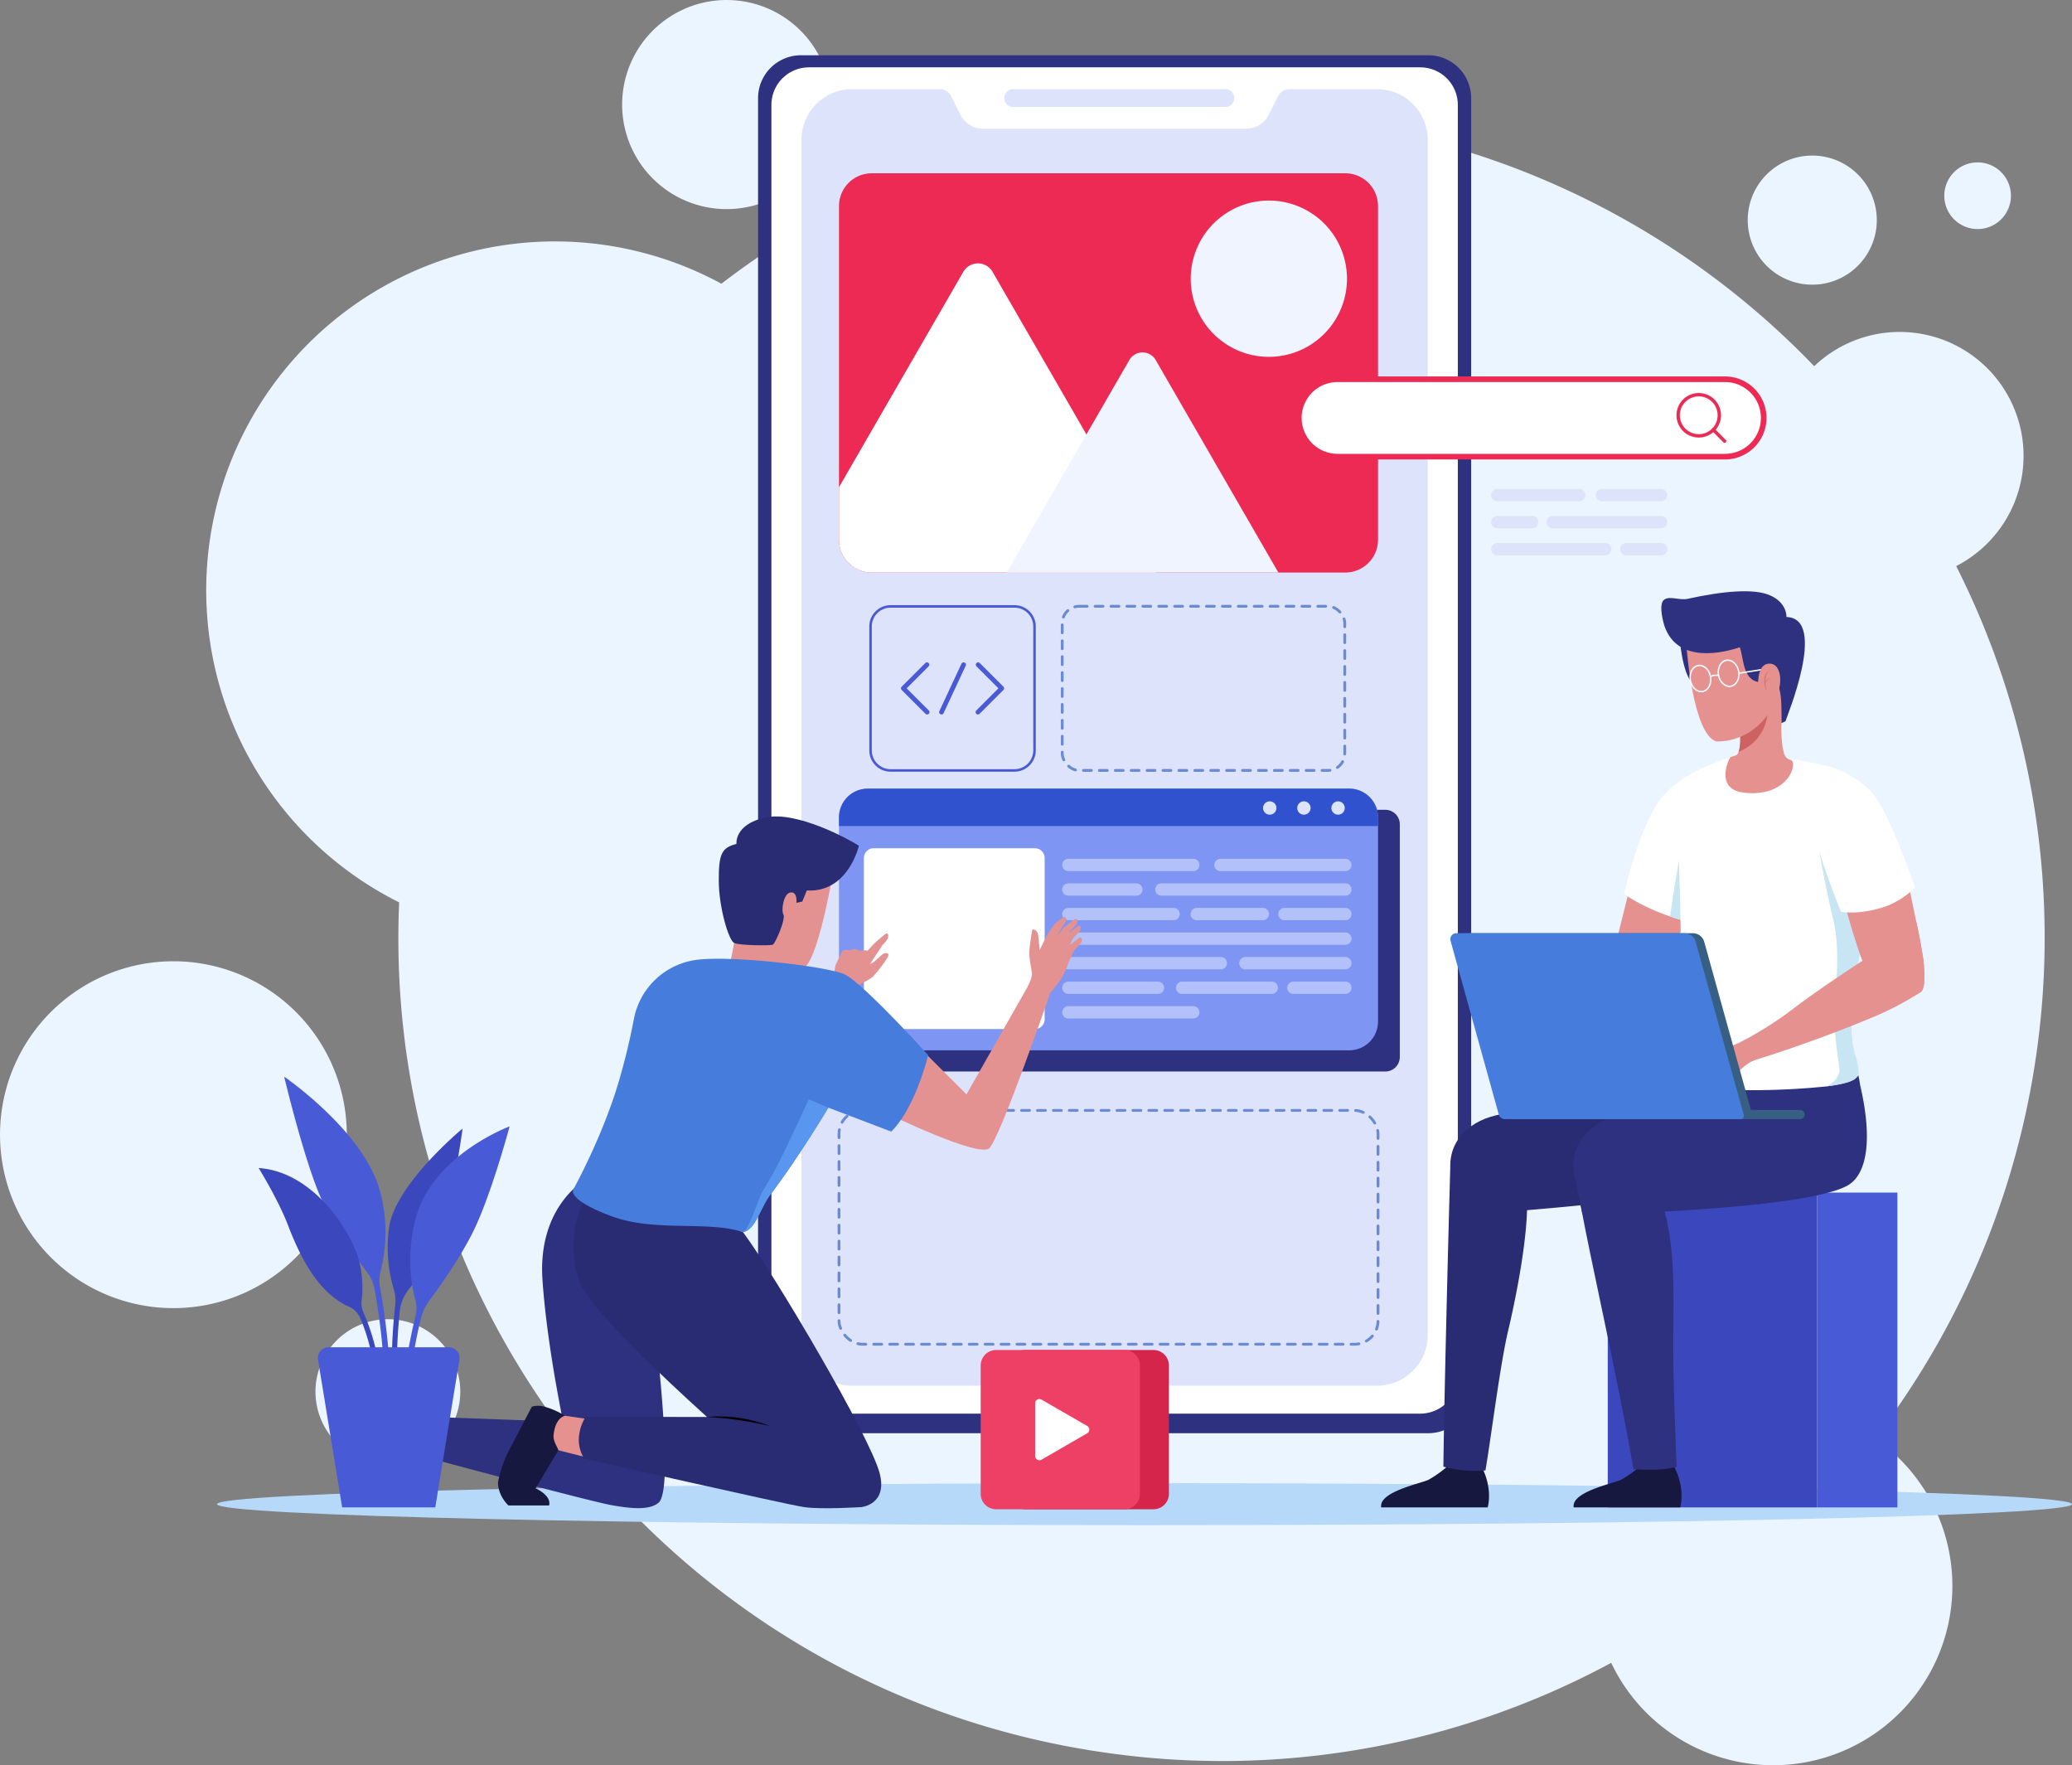 <svg xmlns="http://www.w3.org/2000/svg" xmlns:xlink="http://www.w3.org/1999/xlink" width="739.03" height="629.447" viewBox="0 0 739.03 629.447"><rect x="0" y="0" width="739.03" height="629.447" fill="#808080" stroke="none"/><defs><clipPath id="a"><rect width="739.03" height="629.447" fill="none"/></clipPath><clipPath id="b"><rect width="739.031" height="629.447" fill="none"/></clipPath><clipPath id="c"><rect width="3.159" height="7.523" fill="none"/></clipPath></defs><g clip-path="url(#a)"><g clip-path="url(#b)"><path d="M478.753,43.9a292.271,292.271,0,0,1,168.328,86.678,44.177,44.177,0,1,1,50.644,71.278,293.749,293.749,0,0,1-28.966,311.038,63.935,63.935,0,1,1-94.084,80.034,292.234,292.234,0,0,1-182.024,31.787c-150.162-22.26-256.8-154.544-250.279-302.947a124.391,124.391,0,1,1,114.934-220.6A292.691,292.691,0,0,1,478.753,43.9M707.108,58.034a11.885,11.885,0,1,0,10.013,13.5,11.885,11.885,0,0,0-10.013-13.5M142.134,470.684a25.825,25.825,0,1,0,21.758,29.333,25.825,25.825,0,0,0-21.758-29.333M649.763,55.719a23.018,23.018,0,1,0,19.394,26.145,23.018,23.018,0,0,0-19.394-26.145M264.648.409a37.28,37.28,0,1,0,31.41,42.344A37.281,37.281,0,0,0,264.648.409M70.919,343.434a61.842,61.842,0,1,0,52.105,70.242,61.842,61.842,0,0,0-52.105-70.242" transform="translate(0 0)" fill="#ebf5ff" fill-rule="evenodd"/><path d="M438.815,737.9c-182.7,0-330.812,3.355-330.812,7.493s148.109,7.493,330.812,7.493,330.813-3.355,330.813-7.493S621.518,737.9,438.815,737.9" transform="translate(-30.597 -209.043)" fill="#b7d9f9" fill-rule="evenodd"/><path d="M616.305,518.841H392.559a15.3,15.3,0,0,1-15.3-15.3V42.792a15.3,15.3,0,0,1,15.3-15.3H616.305a15.3,15.3,0,0,1,15.3,15.3V503.54a15.3,15.3,0,0,1-15.3,15.3" transform="translate(-106.876 -7.788)" fill="#2e3080"/><path d="M615.324,513.558H397.3a13.4,13.4,0,0,1-13.4-13.4V46.9a13.4,13.4,0,0,1,13.4-13.4H615.324a13.4,13.4,0,0,1,13.4,13.4v453.26a13.4,13.4,0,0,1-13.4,13.4" transform="translate(-108.758 -9.489)" fill="#fff"/><path d="M622.246,62.454V488.581a18.1,18.1,0,0,1-18.1,18.1h-187.2a18.1,18.1,0,0,1-18.1-18.1V62.454a18.1,18.1,0,0,1,18.1-18.1h31.216a4.578,4.578,0,0,1,4.092,2.527l3.314,6.617a8.943,8.943,0,0,0,8.02,4.966h93.912a8.942,8.942,0,0,0,8.019-4.966l3.315-6.617a4.577,4.577,0,0,1,4.092-2.527H604.15a18.1,18.1,0,0,1,18.1,18.1" transform="translate(-112.994 -12.566)" fill="#dee3fc"/><path d="M578.534,50.728H502.9a3.185,3.185,0,0,1,0-6.369h75.639a3.185,3.185,0,1,1,0,6.369" transform="translate(-141.566 -12.567)" fill="#dee3fc"/><rect width="192.262" height="83.379" rx="8.379" transform="translate(299.247 395.942)" fill="none" stroke="#698bd1" stroke-linecap="round" stroke-linejoin="round" stroke-width="1" stroke-dasharray="2.837 2.837"/><rect width="100.769" height="58.54" rx="6.044" transform="translate(378.872 216.179)" fill="none" stroke="#698bd1" stroke-linecap="round" stroke-linejoin="round" stroke-width="1" stroke-dasharray="2.837 2.837"/><path d="M615.161,496.214h-182.7a5.161,5.161,0,0,1-5.161-5.161V408.062a5.161,5.161,0,0,1,5.161-5.161h182.7a5.161,5.161,0,0,1,5.161,5.161v82.991a5.161,5.161,0,0,1-5.161,5.161" transform="translate(-121.051 -114.14)" fill="#2e3080"/><path d="M609.793,402.641v72.775a10.263,10.263,0,0,1-10.274,10.26H427.8a10.263,10.263,0,0,1-10.274-10.26V402.641A10.276,10.276,0,0,1,427.8,392.367H599.519a10.276,10.276,0,0,1,10.274,10.274" transform="translate(-118.285 -111.156)" fill="#7f95f4"/><path d="M490.921,486.491H433.409a3.484,3.484,0,0,1-3.484-3.484V425.5a3.484,3.484,0,0,1,3.484-3.483h57.512A3.483,3.483,0,0,1,494.4,425.5v57.512a3.484,3.484,0,0,1-3.484,3.484" transform="translate(-121.796 -119.554)" fill="#fff"/><path d="M575.377,431.661H530.824a2.193,2.193,0,0,1,0-4.387h44.553a2.193,2.193,0,1,1,0,4.387" transform="translate(-149.759 -121.045)" fill="#b2c1f9"/><path d="M555.074,443.881h-24.25a2.193,2.193,0,1,1,0-4.387h24.25a2.193,2.193,0,1,1,0,4.387" transform="translate(-149.759 -124.507)" fill="#b2c1f9"/><path d="M642.731,443.881H577.112a2.193,2.193,0,0,1,0-4.387h65.619a2.193,2.193,0,1,1,0,4.387" transform="translate(-162.872 -124.507)" fill="#b2c1f9"/><path d="M568.344,456.1h-37.52a2.193,2.193,0,0,1,0-4.387h37.52a2.193,2.193,0,1,1,0,4.387" transform="translate(-149.759 -127.969)" fill="#b2c1f9"/><path d="M618.289,456.1H594.7a2.193,2.193,0,0,1,0-4.387h23.587a2.193,2.193,0,0,1,0,4.387" transform="translate(-167.855 -127.969)" fill="#b2c1f9"/><path d="M660.083,456.1H638.362a2.193,2.193,0,1,1,0-4.387h21.721a2.193,2.193,0,1,1,0,4.387" transform="translate(-180.224 -127.969)" fill="#b2c1f9"/><path d="M629.618,468.321H530.824a2.193,2.193,0,0,1,0-4.387h98.794a2.193,2.193,0,1,1,0,4.387" transform="translate(-149.759 -131.43)" fill="#b2c1f9"/><path d="M585.2,480.541H530.824a2.193,2.193,0,1,1,0-4.387H585.2a2.193,2.193,0,1,1,0,4.387" transform="translate(-149.759 -134.892)" fill="#b2c1f9"/><path d="M654.575,480.541H618.921a2.193,2.193,0,1,1,0-4.387h35.655a2.193,2.193,0,1,1,0,4.387" transform="translate(-174.716 -134.892)" fill="#b2c1f9"/><path d="M562.771,492.761H530.825a2.193,2.193,0,1,1,0-4.387h31.946a2.193,2.193,0,1,1,0,4.387" transform="translate(-149.759 -138.354)" fill="#b2c1f9"/><path d="M619.409,492.761H587.463a2.193,2.193,0,1,1,0-4.387h31.946a2.193,2.193,0,1,1,0,4.387" transform="translate(-165.804 -138.354)" fill="#b2c1f9"/><path d="M661.342,492.761H642.805a2.193,2.193,0,0,1,0-4.387h18.537a2.193,2.193,0,1,1,0,4.387" transform="translate(-181.483 -138.354)" fill="#b2c1f9"/><path d="M575.377,504.982H530.824a2.193,2.193,0,0,1,0-4.387h44.553a2.193,2.193,0,1,1,0,4.387" transform="translate(-149.759 -141.816)" fill="#b2c1f9"/><path d="M651.058,431.661H606.505a2.193,2.193,0,0,1,0-4.387h44.553a2.193,2.193,0,1,1,0,4.387" transform="translate(-171.199 -121.045)" fill="#b2c1f9"/><path d="M609.793,402.641V405.7H417.531v-3.058A10.276,10.276,0,0,1,427.8,392.367H599.519a10.276,10.276,0,0,1,10.274,10.274" transform="translate(-118.285 -111.156)" fill="#3052ce"/><path d="M633.343,401.063a2.382,2.382,0,1,1-2.382-2.382,2.382,2.382,0,0,1,2.382,2.382" transform="translate(-178.074 -112.945)" fill="#dee3fc"/><path d="M650.345,401.063a2.382,2.382,0,1,1-2.382-2.382,2.382,2.382,0,0,1,2.382,2.382" transform="translate(-182.891 -112.945)" fill="#dee3fc"/><path d="M667.348,401.063a2.382,2.382,0,1,1-2.382-2.382,2.382,2.382,0,0,1,2.382,2.382" transform="translate(-187.707 -112.945)" fill="#dee3fc"/><path d="M7.151,0H51.336a7.151,7.151,0,0,1,7.151,7.151V51.337a7.15,7.15,0,0,1-7.15,7.15H7.151A7.151,7.151,0,0,1,0,51.336V7.151A7.151,7.151,0,0,1,7.151,0Z" transform="translate(310.502 216.232)" fill="none" stroke="#495ad6" stroke-miterlimit="10" stroke-width="0.896"/><path d="M457.978,330.7l-8.426,8.426,8.492,8.493" transform="translate(-127.356 -93.686)" fill="none" stroke="#495ad6" stroke-linecap="round" stroke-linejoin="round" stroke-width="1.672"/><path d="M486.741,330.7l8.426,8.426-8.492,8.493" transform="translate(-137.873 -93.686)" fill="none" stroke="#495ad6" stroke-linecap="round" stroke-linejoin="round" stroke-width="1.672"/><line x1="7.891" y2="16.919" transform="translate(335.8 237.015)" fill="none" stroke="#495ad6" stroke-linecap="round" stroke-linejoin="round" stroke-width="1.672"/><path d="M609.793,97.9V216.883A11.684,11.684,0,0,1,598.1,228.572H429.22a11.694,11.694,0,0,1-11.689-11.689V97.9A11.694,11.694,0,0,1,429.22,86.208H598.1A11.684,11.684,0,0,1,609.793,97.9" transform="translate(-118.285 -24.422)" fill="#ed2a54"/><path d="M648.31,127.649a27.864,27.864,0,1,1-27.864-27.864,27.864,27.864,0,0,1,27.864,27.864" transform="translate(-167.876 -28.269)" fill="#f0f4ff"/><path d="M530.545,241.271H429.22a11.694,11.694,0,0,1-11.689-11.689V210.849l44.34-76.8a6.022,6.022,0,0,1,10.431,0l33.479,57.986L530.645,235.1a5.91,5.91,0,0,1-.1,6.173" transform="translate(-118.285 -37.121)" fill="#fff"/><path d="M597.885,253.821h-96.9l28.436-49.24,15.318-26.535a5.419,5.419,0,0,1,9.388,0Z" transform="translate(-141.928 -49.671)" fill="#f0f4ff"/><rect width="74.699" height="112.261" transform="translate(573.446 425.247)" fill="#3b47bc"/><rect width="28.602" height="112.261" transform="translate(648.145 425.247)" fill="#495ad6"/><path d="M783.164,743.989h37.964s2.122-6.76-2.476-15.135c0,0-3.056,2.451-12.208.793a40.707,40.707,0,0,1-6.458,4.512c-2.652,1.283-17.845,4.266-16.821,9.83" transform="translate(-221.853 -206.481)" fill="#171840"/><path d="M786.536,597.57c2.453,14.631,13.766,64.13,18.631,93.373,8.889.757,13.159-.263,15.421-.785-.444-10.2-1.321-34.587-1.218-45.284.169-18.077,1.018-41.916-6.94-55l-26.759,2.106c.163,1.413.311,2.561.442,3.383.128.788.275,1.516.422,2.2" transform="translate(-222.577 -167.109)" fill="#2e3080"/><path d="M687.353,743.989h37.965s2.121-6.76-2.477-15.135c0,0-3.055,2.451-12.208.793a40.727,40.727,0,0,1-6.458,4.512c-2.653,1.283-17.845,4.266-16.822,9.83" transform="translate(-194.71 -206.481)" fill="#171840"/><path d="M718.319,686.61a43.56,43.56,0,0,0,15,1.34c2.02-11.753,5.208-37.616,8.077-49.738,4.453-18.843,8.811-44.755,5.783-54l-26.321-6.61c-.088.833-2.231,80.14-2.536,109.009" transform="translate(-203.497 -163.632)" fill="#292b73"/><path d="M824.052,536.4h0c-.528-5.2-1.137-9-1.137-9l-29.408,7.2-24.981,5.692c-9.26,2.063-20.448,4.547-30.311,6.776-11.067,2.514-18.415,10.921-15.99,22L725,582.506c15.479-.211,88.259-7.188,94.482-10.331,7.034-3.552,9.151-16.109,4.571-35.779" transform="translate(-204.472 -149.409)" fill="#292b73"/><path d="M885.3,535.692h0a40.618,40.618,0,0,0-3.065-10.784l-27.48,8.98-24.981,5.692c-9.261,2.063-20.448,4.547-30.311,6.776-11.067,2.514-18.415,10.921-15.99,22L786.25,581.8c15.479-.211,80.178-2.466,94.483-10.331,6.9-3.8,9.15-16.109,4.57-35.779" transform="translate(-221.824 -148.704)" fill="#2e3080"/><path d="M793.8,480.114s13.062-5.9,16.656.018c1.968,3.24.607,9.257-3.847,11.783s-29.629,13.173-53.388,19.11a57.784,57.784,0,0,0-2.651-6.778,125.112,125.112,0,0,0,21.255-11.864A135.494,135.494,0,0,1,793.8,480.114" transform="translate(-212.634 -135.273)" fill="#e5918f"/><path d="M811.022,424.237l-11.195,44.712s1.157,11.3,12.573,5.756,18.981-41.17,18.981-41.17Z" transform="translate(-226.587 -120.184)" fill="#e5918f"/><path d="M832.349,439.069c-1.385-.335-2.707-.7-3.981-1.083q-1.958-.573-3.726-1.194c-10.637-3.647-16.385-8.026-16.385-8.026,3.344-14.539,7.373-24.3,10.956-30.734a4.677,4.677,0,0,0,.271-.477l.287-.478a27.948,27.948,0,0,1,7.786-8.105c.319-.223.621-.43.94-.653l1.322,23.345.223,2.4Z" transform="translate(-228.975 -110.009)" fill="#fff"/><path d="M838.825,448.108c-1.385-.335-2.707-.7-3.981-1.083q-1.958-.573-3.726-1.194c2.234-15.725,4.252-25.606,4.252-25.606l1.146,2.882Z" transform="translate(-235.452 -119.048)" fill="#c7e5f2"/><path d="M905,395.223c-.271,6.911-1.481,18.01-2.532,29.157-.334,3.535-.653,7.086-.923,10.51-.191,2.134-3.408,13.519-3.536,15.557-.573,9.746-5.35,17.039-.828,31.88a23.37,23.37,0,0,1,1.353,6.847c0,1.019-1.322,2.086-1.847,2.372-1.895,1.1-5.621,1.863-10.143,2.421h-.016a263.01,263.01,0,0,1-28.154,1.289c-9.729,0-24.332-1.545-26.179-4-1.688-2.245-.128-5.509.669-10.016,3.583-20.335,2.309-30.94,2.086-45.622,0-.366-.016-.732-.016-1.114-.366-22.644-1.863-42.023-.812-49.014.318-.223.621-.43.939-.653,1.545-1.051,3.057-1.99,4.522-2.819.128-.064.287-.159.446-.254.446-.255.908-.494,1.338-.732a4.912,4.912,0,0,1,.51-.255,110.936,110.936,0,0,1,10.86-4.283c.35-.112.669-.224.94-.3,2.6-.159,5.414-.191,8.455-.111,2.644.08,6.688.43,11.083,1h.016a114.449,114.449,0,0,1,14.714,2.754.658.658,0,0,1,.08.032c.812.254,6.083,2.229,11.577,8.105a39.122,39.122,0,0,1,5.4,7.245" transform="translate(-235.544 -106.531)" fill="#fff"/><path d="M918.133,495.807a23.363,23.363,0,0,1,1.352,6.847c0,1.019-1.322,2.086-1.847,2.372-1.894,1.1-5.621,1.863-10.143,2.421,1.864-.223,5.08-3.179,5.08-5.845,0-1.866-2.42-14.475-1.752-22.612.669-8.121,1.99-21.051-.525-31.4-2.532-10.351-4.905-23.965-4.905-23.965l14.189,8.567s1.831,2.564,3.837,5.669c-.334,3.535-.652,7.086-.923,10.51-.191,2.134-8.886,32.6-4.363,47.437" transform="translate(-256.494 -120.011)" fill="#c7e5f2"/><path d="M836.078,319.3s1.227,14.839,6.147,15.836,3.713-5.309,3.713-5.309l-.689-7.046Z" transform="translate(-236.857 -90.458)" fill="#2e3080"/><path d="M865.174,379.643c-9.634-1.147-6.035-10.51-4.714-12.659.35-.112,2.007-.621,2.134-.7a.049.049,0,0,1,.031-.016,2.645,2.645,0,0,0,.748-1.115c.94-2.468.51-7.389.478-7.707v-.908c.159-.589.318-1.146.446-1.672l5.063-3.981,10.717-8.424s-2.85,14.093-.557,22.978a3.344,3.344,0,0,0,1.417,2.134c0,.016.016,0,.016,0a2.575,2.575,0,0,0,1.067.382c2.627,1.242-1.035,13.567-16.848,11.688" transform="translate(-243.265 -97.017)" fill="#e5918f"/><path d="M875.51,354.956s-.09,9.4-10.3,13.731c.948-2.455.512-7.378.482-7.695l4.277-3.358Z" transform="translate(-245.111 -100.557)" fill="#cc6362"/><path d="M839.36,316.43s2.227,30.789,10.541,33.4c0,0,10.591,1,18.2-9.232,2.191-2.947,4.96-3.61,5.865-7.168,1.469-5.781,3.541-16.444.9-22.871-3.765-9.151-35.142-16.418-35.5,5.866" transform="translate(-237.787 -85.471)" fill="#e5918f"/><path d="M871.421,303.35c-.137-5.593-5.8-7.683-5.8-7.683-5.635-2.637-17.348-1.5-29.422,1.195-2.83.631-6.382-1.107-8.36.265-2.389,1.657-.01,9.23-.01,9.23,4.657,14.1,21.8,9.518,26.947,7.778,1.224,3.631,1.066,8.68,4.12,11.284,1.739,1.483,4.763,1.526,7.838,1.013.379.72,1.8,1.353,2.089,2.341.969,3.3.83,8.453.8,12.431l1.453-.71c.19-1.076,15.221-36.684.342-37.145" transform="translate(-234.222 -83.338)" fill="#2e3080"/><path d="M848.375,335.115c.435,2.557-.826,4.9-2.816,5.243s-3.956-1.46-4.391-4.016.826-4.9,2.816-5.243S847.94,332.558,848.375,335.115Z" transform="translate(-238.275 -93.787)" fill="none" stroke="#fff" stroke-miterlimit="10" stroke-width="0.501"/><path d="M862.392,332.5c.435,2.556-.826,4.9-2.816,5.243s-3.956-1.46-4.391-4.016.826-4.9,2.816-5.243S861.957,329.94,862.392,332.5Z" transform="translate(-242.246 -93.045)" fill="none" stroke="#fff" stroke-miterlimit="10" stroke-width="0.501"/><path d="M851.258,336.5s.439-.715,2.754-.515" transform="translate(-241.158 -95.174)" fill="none" stroke="#fff" stroke-miterlimit="10" stroke-width="0.501"/><line y1="1.372" x2="8.588" transform="translate(620.232 238.692)" fill="none" stroke="#fff" stroke-miterlimit="10" stroke-width="0.501"/><path d="M877.287,343.125c5.914,2.266,7.76-12.29,2.144-12.935-4.259-.49-4.433,5.452-4.433,5.452s-1.089,6.189,2.288,7.483" transform="translate(-247.836 -93.533)" fill="#e5918f"/><g transform="translate(629.165 238.851)" opacity="0.5"><g clip-path="url(#c)"><path d="M880.1,333.263c-1.91,1.59-1.969,4.261-1.471,6.508.072.336.161.668.22,1.016-1.407-2.321-1.563-6.2,1.251-7.523" transform="translate(-877.859 -333.263)" fill="#cc6362"/><path d="M881.034,337.117a2.976,2.976,0,0,0-2.628,2.22l-.489-.175a3.247,3.247,0,0,1,3.117-2.045" transform="translate(-877.875 -334.353)" fill="#cc6362"/></g></g><path d="M945.64,470.745v.015c-2.6,3.015-12.462,5.213-17.208,1.041-1.491-1.329-3.174-4.829-4.828-9.174-4.208-11.107-8.19-27.724-8.19-27.724l22.071-11.278s2.84,12.731,5.286,24.83c0,0,.021.122.067.337.8,3.876,1.537,7.687,2.119,10.959a1.568,1.568,0,0,1,.042.259,46.3,46.3,0,0,1,.641,10.733" transform="translate(-259.333 -120.011)" fill="#e5918f"/><path d="M903.783,408.451c2.132,8.863,8.831,25.659,8.831,25.659,4.692.778,10.985-.086,16.2-1.959a29.835,29.835,0,0,0,10.317-6.7s-4.443-12.486-8.43-21.459c-3.579-8.054-5.729-11.06-7.277-12.656a35.123,35.123,0,0,0-8.764-6.518Z" transform="translate(-256.038 -109.017)" fill="#fff"/><path d="M933.572,413.267l-12.952-5.588-10.205-26.3s1.871.568,4.333,1.563h.011c.047.024.154.059.332.13a1.309,1.309,0,0,1,.189.083c2.2,1.03,10.738,6.062,16.646,24.341l.142.462c.627,2.107,1.089,3.8,1.338,4.676.024.082.047.166.071.26.035.118.059.249.095.367" transform="translate(-257.917 -108.044)" fill="#fff"/><path d="M930.757,480.43v.015c-.191,1.616-.636,2.777-1.435,3.189-.126.082-1.939,1.16-2.066,1.242a110.189,110.189,0,0,1-13.681,7.074A495.246,495.246,0,0,1,865.8,509.117a56.247,56.247,0,0,0-2.923-6.669,125.174,125.174,0,0,0,20.74-12.732c10.295-7.858,25.1-17.4,25.1-17.4l3.739-4.4s13.293-12.234,15.428-9.773c0,0,.022.122.067.337.317,1.276,1.372,5.969,2.119,10.959a1.568,1.568,0,0,1,.042.259,46.3,46.3,0,0,1,.641,10.733" transform="translate(-244.45 -129.697)" fill="#e5918f"/><path d="M858.5,518.327a8.225,8.225,0,0,1-5.247,1.009c-1.465-.308-2.055-.907-3.139-1.1a24.368,24.368,0,0,1-5.4-1.248c-1.428-.7-1.986-.779-1.935.656s2.867,2.674,3.632,3.072a7.238,7.238,0,0,1,1.827,1.829c.1.159-4.7,2.672-5.988,2.162a3.743,3.743,0,0,0-.166,1.8c.219.646,1.206.872,1.282,1.2s-.227.987-.012,1.5,1.1.517,1.451,1.353-.036.85.224,1.722,1.375,1.029,1.586,1.479.1.976.567,1.286,4.785-1.076,6.361-1.752,5.787-6.737,10.447-8.8Z" transform="translate(-238.54 -146.323)" fill="#e5918f"/><path d="M882.523,555.506H848.948v-3.285h33.575a1.643,1.643,0,1,1,0,3.285" transform="translate(-240.503 -156.442)" fill="#375f84"/><path d="M829.531,530.595H745.464a2.241,2.241,0,0,1-2.159-1.641L726.1,467.014a2.152,2.152,0,0,1,2.073-2.728h81.3a4.217,4.217,0,0,1,4.063,3.088l17.144,61.718a1.186,1.186,0,0,1-1.142,1.5" transform="translate(-205.678 -131.53)" fill="#375f84"/><path d="M825.286,530.595H741.219a2.241,2.241,0,0,1-2.159-1.641l-17.207-61.94a2.152,2.152,0,0,1,2.073-2.728h81.3a4.217,4.217,0,0,1,4.063,3.088l17.144,61.718a1.186,1.186,0,0,1-1.142,1.5" transform="translate(-204.475 -131.53)" fill="#467cdb"/><path d="M401.31,490.613l9.738-9.984s.337-4.452.867-5.391,1.9-4.416,2.583-4.8a3.536,3.536,0,0,1,2.048,0,9.387,9.387,0,0,1,1.959-.455,5.754,5.754,0,0,1,1.742.554s1.455-.1,2.062-.1a1.3,1.3,0,0,1,.8.17A42.992,42.992,0,0,1,426.6,467c1.137-.91,2.876-2.585,3.392-2.579.484.006.7.861.345,1.771a10.089,10.089,0,0,1-1.894,2.377L424,475.295a9.535,9.535,0,0,0,1.162-.556c.4-.252,3.111-2.78,3.275-2.881s1.378-.91,2.085-.1-4.646,7.221-5.505,8.081-5.779,3.351-5.779,3.351-5.2,9.345-5.7,9.952-12.228-2.528-12.228-2.528" transform="translate(-113.689 -131.569)" fill="#e49191"/><path d="M399.8,430.148s-5.439,31.51-10.559,32.242c0,0-20.44.825-24.994-23.972-3.949-21.5,11.891-26.09,19.3-24.445s17.846,2.714,16.255,16.175" transform="translate(-103.013 -117.19)" fill="#e49191"/><path d="M380.9,467.849s-2.864,3.86-3.867,13.21a30.349,30.349,0,0,1-16.362-2.825,115.777,115.777,0,0,0,4.748-27.506" transform="translate(-102.175 -127.689)" fill="#e49191"/><path d="M374.292,406.581c-11.17,2.468-10.277,9.426-10.277,9.426-5.229,1.3-6.354,3.454-6.311,13.106s3.536,21.245,5.462,22.187,12.846.989,13.759.658,4.733-9.187,3.842-10.745.044-7.684,2.588-7.917,2.045,3.71,2.045,3.71l2.091-.459,1.613-3.958c14.761.878,18.575-15.943,18.575-15.943-3.546-2.312-22.217-12.534-33.388-10.067" transform="translate(-101.336 -115.075)" fill="#292b73"/><path d="M205.356,704.309l11.294,1.633-3.741,13.188-12.232-3.085s-4.977-6.746,2.538-11.736a4.114,4.114,0,0,1,2.142,0" transform="translate(-56.393 -199.487)" fill="#e5918f"/><path d="M293.854,636.863l-16.648-50.4s-5.045-1.8-7.63,0c0,0-17.341,9.326-15.491,35.915,1.395,20.045,5.627,41.785,7.342,50.5l-44.413-1.642a15.134,15.134,0,0,0-1.934,14.991s55.808,15.008,63.668,16.4c6.389,1.127,13.382,2,16.759-.9,5.948-5.1-1.653-64.862-1.653-64.862" transform="translate(-60.593 -165.915)" fill="#2e3080"/><path d="M278.728,704.309l11.294,1.633L286.28,719.13l-12.232-3.085s-4.977-6.746,2.538-11.736a4.114,4.114,0,0,1,2.142,0" transform="translate(-77.179 -199.487)" fill="#e5918f"/><path d="M267.666,709.885c-.252,2.6,2.019,4.935,1.6,5.582s-8.008,13.384-8.008,13.384,5.732,2.5,4.808,6.1H251.554s-3.791-3.42-3.7-8.32A42.122,42.122,0,0,1,251.43,716c2.589-4.992,8.474-16.263,8.474-16.263a8.217,8.217,0,0,1,4.839.092,29.4,29.4,0,0,1,7.022,3.141s-3.475.5-4.1,6.914" transform="translate(-70.216 -198.149)" fill="#171840"/><path d="M394.589,691.453c-3.584-13.372-37.3-70.459-48.709-85.873-23.429-10.174-48.4-18.806-48.4-18.806-10.327,2.466-15.413,23.276-9.557,37.148,4.019,9.518,29.51,33.471,45.121,47.573l-43.32-.052s-5.1,7.629-.479,14.873c0,0,72.049,16.382,78.369,17.307s20.5,0,20.5,0,9.491-.915,6.474-12.171" transform="translate(-80.867 -166.231)" fill="#292b73"/><path d="M194.294,709.885c-.252,2.6,2.019,4.935,1.6,5.582s-8.008,13.384-8.008,13.384,5.732,2.5,4.808,6.1H178.182s-3.791-3.42-3.7-8.32A42.122,42.122,0,0,1,178.058,716c2.589-4.992,8.474-16.263,8.474-16.263a8.217,8.217,0,0,1,4.838.092,29.4,29.4,0,0,1,7.022,3.141s-3.475.5-4.1,6.914" transform="translate(-49.43 -198.149)" fill="#171840"/><path d="M492.206,487.427,468.969,528.3l-16.64-16.587-13.774,20.5,4,1.921-1.439,1.2s32.113,15.639,35.962,12.189,21.778-55.447,21.778-55.447Z" transform="translate(-124.241 -138.086)" fill="#e49191"/><path d="M411.825,511.351s-4.387,18.5-13.16,27.279l-22.449-8.545S365.8,547.6,355.611,561.034c-3.915,5.188-5.215,12.489-9.817,13.447-.286-.1-.557-.186-.843-.257-12.475-3.744-30.879.229-46.068-5.416-16.776-6.244-13.518-9.759-13.518-9.759s10.174-18.333,15.947-37.752a231.424,231.424,0,0,0,5.544-22.763,26.208,26.208,0,0,1,22.062-21.1c.128-.014.243-.043.371-.057,12.718-1.615,46.012,2.315,52.485,5.087s30.05,28.893,30.05,28.893" transform="translate(-80.77 -135.13)" fill="#467cdb"/><path d="M400.2,549.895s-10.417,17.518-20.605,30.95c-3.915,5.188-5.215,12.489-9.817,13.447,2.015-.715,5.359-11.318,6.545-13.7s3.1-4.759,7.216-13.089c4.1-8.345,9.668-20.575,9.668-20.575Z" transform="translate(-104.757 -154.941)" fill="#5996ef"/><path d="M351.858,704.919a49.87,49.87,0,0,1,22.394,3.218,124.418,124.418,0,0,0-22.394-3.218" transform="translate(-99.68 -199.653)"/><path d="M530.245,463.545c-.375-.037-2.756,1.874-3.907,2.819l1.325-2.537a24.917,24.917,0,0,0,2.382-2.62c.631-.929.3-1.858-.2-1.908-.35-.035-2.446,1.628-3.659,2.617l.267-.511a25,25,0,0,0,2.382-2.62c.63-.929.3-1.858-.2-1.908s-4.528,3.334-4.528,3.334l-1.963,2.627,1.48-2.874a12.382,12.382,0,0,0,1.3-1.992c.52-1.039.145-1.357-.144-1.7s-3,1.674-3.695,2.482a41.889,41.889,0,0,0-3.06,4.547l-2.267,4.691c-.145-1.358-.373-3.685-.533-5.167-.231-2.136-2.165-2.641-2.232-1.6s-1.145,6.148-.9,8.919.708,4.59.882,6.149-1.443,4.673-1.443,4.673,6.466,4.016,7.535,2.813a50.3,50.3,0,0,0,4.444-5.668,30.153,30.153,0,0,0,2.531-5.716l2.02-4.317a24.944,24.944,0,0,0,2.382-2.621c.63-.928.3-1.858-.2-1.907" transform="translate(-144.914 -129.248)" fill="#e49191"/><path d="M798.382,216.284h-138.2a13.8,13.8,0,1,1,0-27.6h138.2a13.8,13.8,0,0,1,0,27.6" transform="translate(-183.117 -53.453)" fill="#fff"/><path d="M798.382,216.284h-138.2a13.8,13.8,0,1,1,0-27.6h138.2a13.8,13.8,0,0,1,0,27.6Z" transform="translate(-183.117 -53.453)" fill="none" stroke="#ed2a54" stroke-miterlimit="10" stroke-width="2"/><path d="M842.26,211.411a7.938,7.938,0,1,1,7.938-7.938,7.947,7.947,0,0,1-7.937,7.938m0-14.677a6.74,6.74,0,1,0,6.739,6.74,6.747,6.747,0,0,0-6.739-6.74" transform="translate(-236.36 -55.394)" fill="#ed2a54"/><path d="M856.455,218.266a.6.6,0,0,1-.424-.176l-4.052-4.052a.6.6,0,1,1,.847-.848l4.052,4.053a.6.6,0,0,1-.424,1.022" transform="translate(-241.312 -60.346)" fill="#ed2a54"/><path d="M553.759,728.449H508.012a5.524,5.524,0,0,1-5.524-5.524V677.178a5.524,5.524,0,0,1,5.524-5.524h45.747a5.524,5.524,0,0,1,5.524,5.524v45.747a5.524,5.524,0,0,1-5.524,5.524" transform="translate(-142.353 -190.277)" fill="#d5254b"/><path d="M539.317,728.449H493.57a5.524,5.524,0,0,1-5.524-5.524V677.178a5.524,5.524,0,0,1,5.524-5.524h45.747a5.524,5.524,0,0,1,5.524,5.524v45.747a5.524,5.524,0,0,1-5.524,5.524" transform="translate(-138.261 -190.277)" fill="#ee3f65"/><path d="M517.415,696.238l16.3,9.412a1.51,1.51,0,0,1,0,2.615l-16.3,9.413a1.51,1.51,0,0,1-2.264-1.308V697.545a1.509,1.509,0,0,1,2.264-1.307" transform="translate(-145.94 -197.183)" fill="#fff"/><path d="M773.5,247.643H744.309a2.193,2.193,0,1,1,0-4.387H773.5a2.193,2.193,0,1,1,0,4.387" transform="translate(-210.238 -68.913)" fill="#dee3fc"/><path d="M817.435,247.643H796.309a2.193,2.193,0,0,1,0-4.387h21.126a2.193,2.193,0,1,1,0,4.387" transform="translate(-224.97 -68.913)" fill="#dee3fc"/><path d="M756.711,261.1h-12.4a2.193,2.193,0,0,1,0-4.387h12.4a2.193,2.193,0,1,1,0,4.387" transform="translate(-210.238 -72.726)" fill="#dee3fc"/><path d="M810.516,261.1h-38.63a2.193,2.193,0,0,1,0-4.387h38.63a2.193,2.193,0,1,1,0,4.387" transform="translate(-218.051 -72.726)" fill="#dee3fc"/><path d="M782.787,274.558H744.308a2.193,2.193,0,0,1,0-4.387h38.479a2.193,2.193,0,1,1,0,4.387" transform="translate(-210.238 -76.538)" fill="#dee3fc"/><path d="M820.882,274.558h-12.4a2.193,2.193,0,1,1,0-4.387h12.4a2.193,2.193,0,1,1,0,4.387" transform="translate(-228.417 -76.538)" fill="#dee3fc"/><path d="M175.6,610.779a13.148,13.148,0,0,1,.178-5.608,55.554,55.554,0,0,0-.628-30.2c-6.674-20.842-33.727-39.3-33.727-39.3s7.343,30.755,13.38,43.85c4.419,9.588,12.152,20.5,16.442,26.244a12.822,12.822,0,0,1,2.36,5.389,224.324,224.324,0,0,1,3.729,43.227l2.03.079a226.454,226.454,0,0,0-3.766-43.676" transform="translate(-40.066 -151.752)" fill="#495ad6"/><path d="M211.769,598.5c5.374-16.99,7.873-37,7.873-37S195.387,581.512,193.4,597a52,52,0,0,0,1.653,21.57,14.748,14.748,0,0,1,.573,5.863,205.462,205.462,0,0,0-.5,40.522l1.826-.21a202.182,202.182,0,0,1,.287-38.041,15.13,15.13,0,0,1,3.342-8.039A63.535,63.535,0,0,0,211.769,598.5" transform="translate(-54.662 -159.07)" fill="#3b47bc"/><path d="M237.894,560.4s-26.137,9.7-32.972,31.04a56.94,56.94,0,0,0-.568,31.213,10.729,10.729,0,0,1-.006,5.317c-6.123,24.558-6.217,49.98-6.217,50.318h2.081c0-.332.1-25.148,6.008-49.233a18.442,18.442,0,0,1,3.1-6.62c4.458-6,12.044-16.807,16.437-26.337,6.182-13.409,12.137-35.7,12.137-35.7" transform="translate(-56.13 -158.757)" fill="#495ad6"/><path d="M172.111,656.313a72.5,72.5,0,0,0-6.036-23.724,8.1,8.1,0,0,1-.61-4.292,39.166,39.166,0,0,0-.61-12.756c-2.121-10.471-16.018-33.092-36.141-34.417,0,0,6.943,11.162,10.515,20.5C143.75,613.44,150.2,625.8,160.9,630.543a8.046,8.046,0,0,1,4.14,4.3,70.114,70.114,0,0,1,5.236,21.6Z" transform="translate(-36.464 -164.63)" fill="#3b47bc"/><path d="M166.855,727.4h33.206l8.616-52.649a3.828,3.828,0,0,0-3.778-4.446h-42.88a3.829,3.829,0,0,0-3.778,4.447Z" transform="translate(-44.814 -189.895)" fill="#495ad6"/></g></g></svg>